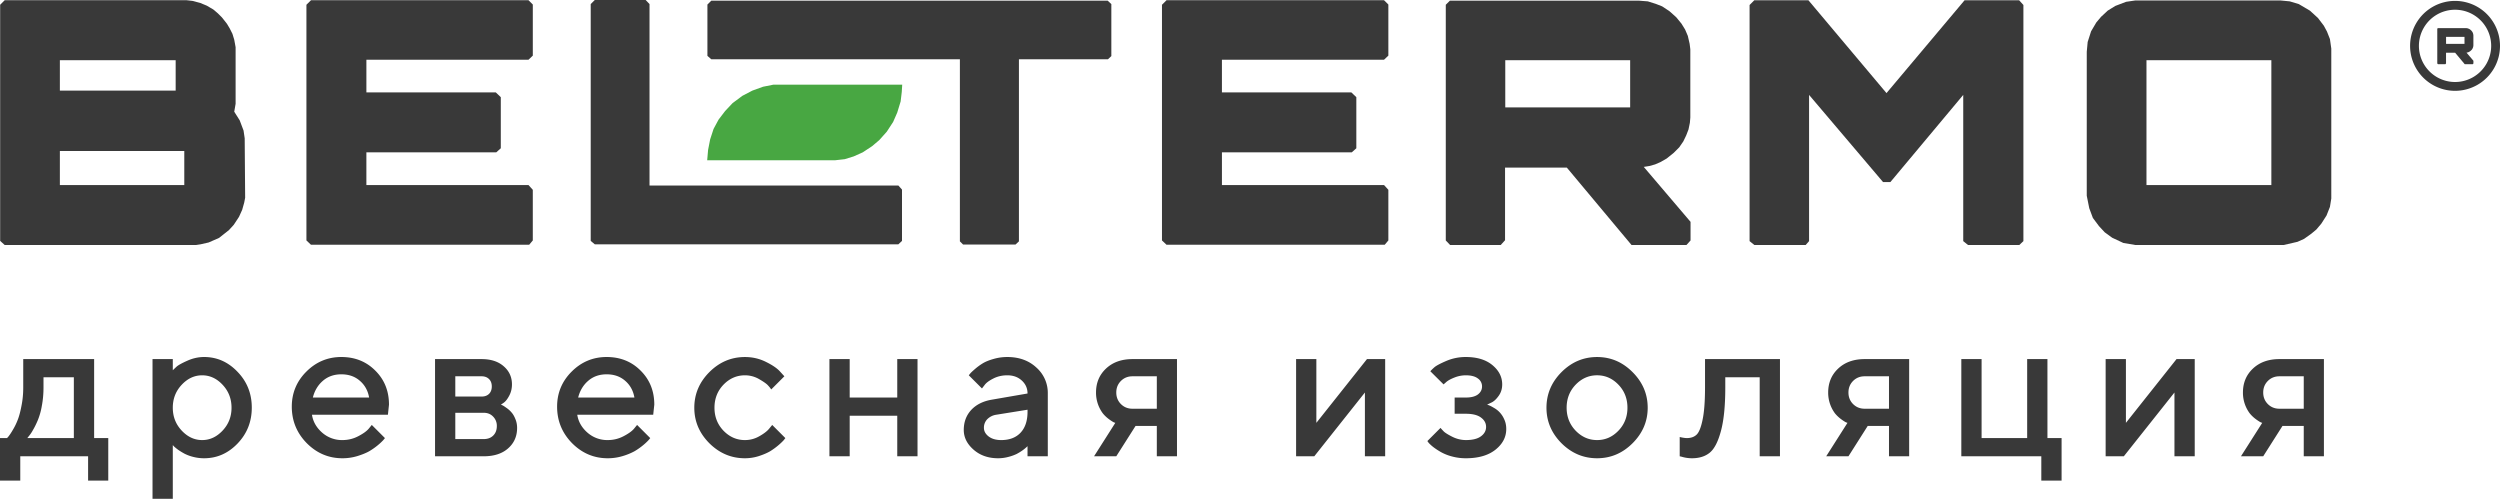 <svg width="210" height="42" fill="none" xmlns="http://www.w3.org/2000/svg"><path fill-rule="evenodd" clip-rule="evenodd" d="M.394.019L.013.4v19.835l.381.344h16.078l.382-.058.667-.152.877-.382.84-.667.4-.439.439-.667.267-.592.171-.61.077-.4-.038-4.997-.096-.649-.324-.858-.458-.725.115-.667v-4.75l-.115-.629-.152-.496-.23-.457-.228-.382-.42-.534-.343-.343L17.922.8l-.553-.325-.553-.229-.649-.171-.496-.057H.394zm4.635 7.59V5.054h9.727v2.555H5.029zm0 5.074v2.86H15.48v-2.86H5.03z" fill="#393939"/><path d="M26.123.019L25.74.4v19.797l.382.363H44.45l.305-.363v-4.253l-.362-.4H30.776v-2.747h10.91l.381-.343V8.162l-.42-.4h-10.87V5.016h13.617l.362-.344V.381l-.362-.362H26.123zm71.865 0L97.606.4v19.797l.382.363h18.328l.306-.363v-4.253l-.363-.4h-13.617v-2.747h10.909l.381-.343V8.162l-.419-.4h-10.871V5.016h13.617l.363-.344V.381l-.363-.362H97.988zM49.963 0l-.343.343v19.893l.343.286h25.5l.305-.286v-4.31l-.305-.344H54.56V.343L54.236 0h-4.273z" fill="#393939"/><path d="M59.48 12.588l-.076.877h10.719l.84-.095.743-.23.763-.342.782-.515.61-.515.63-.706.534-.82.343-.782.286-.935.095-.8.038-.611H64.954l-.858.172-.896.324-.84.439-.82.61-.629.667-.553.725-.42.782-.286.877-.171.878z" fill="#48A742"/><path d="M59.747.058l-.324.324v4.31l.324.286h20.884v15.296l.267.267h4.406l.286-.267V4.978h7.477l.286-.267V.344l-.305-.286h-33.3z" fill="#393939"/><path fill-rule="evenodd" clip-rule="evenodd" d="M121.446.4l.344-.342h15.906l.725.057.667.21.534.21.63.419.553.496.438.534.306.496.228.534.153.667.057.458v5.74l-.038.44-.114.553-.191.495-.248.515-.343.496-.458.458-.591.477-.534.305-.439.19-.477.134-.477.077 3.929 4.615v1.564l-.343.381h-4.615l-5.436-6.503h-5.188v6.103l-.362.4h-4.253l-.363-.38V.4zm4.997 4.655v3.967h10.49V5.055h-10.49z" fill="#393939"/><path d="M147.365.019l-.4.4v19.835l.4.325h4.311l.286-.325V7.972l6.217 7.324h.611l6.122-7.324v12.282l.4.325h4.311l.343-.325V.42l-.362-.4h-4.578l-6.561 7.8-6.56-7.8h-4.54z" fill="#393939"/><path fill-rule="evenodd" clip-rule="evenodd" d="M179.37.038h12.187l.782.076.763.23.934.552.668.61.496.65.267.495.248.63.114.8V16.67l-.114.706-.286.725-.439.686-.42.496-.438.363-.592.42-.553.247-1.163.267H179.37l-1.011-.172-.935-.438-.629-.458-.477-.515-.515-.687-.305-.82-.21-1.049V4.348l.076-.82.286-.896.439-.744.401-.477.553-.515.648-.4.897-.343.782-.115zm.934 5.016v10.49h10.49V5.054h-10.49zm24.427-2.643l.051-.05h2.349l.107.008.098.031.079.031.093.062.082.073.065.079.045.073.033.08.023.098.009.067v.848l-.006.065-.017.081-.028.074-.037.076-.05.073-.068.067-.087.07-.079.046-.065.028-.07.02-.071.011.58.682v.23l-.05.057h-.682l-.803-.96h-.766v.9l-.053.06h-.628l-.054-.057V2.411zm.739.687v.586h1.548v-.586h-1.548z" fill="#393939"/><path fill-rule="evenodd" clip-rule="evenodd" d="M206.224 7.629a3.776 3.776 0 100-7.553 3.776 3.776 0 000 7.553zm0-.741a3.035 3.035 0 100-6.07 3.035 3.035 0 000 6.07z" fill="#393939"/><path d="M0 36.8h.59c.033-.034.08-.086.14-.158a4.4 4.4 0 00.333-.507c.16-.26.299-.54.415-.839.122-.304.23-.703.324-1.196.1-.492.15-1.01.15-1.553v-2.383h5.955V36.8h1.187v3.57H7.4v-2.042H1.703v2.043H0v-3.572zm3.654-5.108v.855c0 .543-.047 1.058-.14 1.545a5.67 5.67 0 01-.341 1.213c-.133.315-.269.59-.407.822a3.162 3.162 0 01-.333.498l-.14.175h3.91v-5.108H3.655zm13.493 6.802c-.304 0-.6-.036-.888-.108a3.464 3.464 0 01-.74-.266 5.97 5.97 0 01-.548-.332 4.678 4.678 0 01-.34-.274l-.116-.125v4.51h-1.703V30.164h1.703v.938c.077-.077.185-.18.323-.307.145-.128.446-.294.906-.498.46-.205.927-.308 1.403-.308 1.08 0 2.016.415 2.808 1.246.797.825 1.195 1.827 1.195 3.007 0 1.179-.398 2.184-1.195 3.014-.792.825-1.728 1.238-2.808 1.238zm1.553-6.171c-.498-.532-1.071-.797-1.719-.797-.648 0-1.22.265-1.719.797-.498.532-.747 1.174-.747 1.927 0 .747.249 1.387.747 1.918.498.532 1.071.798 1.72.798.647 0 1.22-.266 1.718-.798.499-.531.748-1.17.748-1.918 0-.753-.25-1.395-.748-1.927zm13.884 2.517h-6.379c.09.575.371 1.074.848 1.494a2.514 2.514 0 001.71.632c.477 0 .92-.108 1.33-.324.415-.216.708-.427.88-.632l.257-.315 1.105 1.105a3.946 3.946 0 01-.158.19 4.77 4.77 0 01-.44.407 5.455 5.455 0 01-.723.507c-.255.144-.587.28-.997.407a4.323 4.323 0 01-1.253.183c-1.158 0-2.157-.424-2.999-1.271-.836-.853-1.254-1.874-1.254-3.065 0-1.146.407-2.126 1.221-2.94.82-.819 1.8-1.229 2.94-1.229 1.146 0 2.098.382 2.857 1.146.764.759 1.146 1.711 1.146 2.857l-.091.848zm-3.912-3.397c-.614 0-1.132.182-1.553.548-.415.36-.695.828-.839 1.403h4.726c-.1-.575-.357-1.043-.773-1.403-.415-.366-.935-.548-1.56-.548zm7.871-1.279h3.911c.781 0 1.401.202 1.86.606.46.399.69.905.69 1.52 0 .349-.078.667-.233.955-.149.282-.304.479-.465.59l-.232.157c.033.011.08.03.141.059.06.027.172.1.332.215.16.111.3.236.416.374.121.133.23.316.323.548.1.233.15.485.15.756 0 .703-.252 1.276-.756 1.72-.498.442-1.182.664-2.051.664h-4.086v-8.164zm4.086 4.51h-2.384v2.209h2.384c.338 0 .606-.1.805-.3.2-.199.3-.467.3-.805a1.09 1.09 0 00-.308-.78c-.205-.217-.47-.325-.797-.325zm.448-1.587c.155-.155.233-.363.233-.623 0-.266-.078-.473-.233-.623-.155-.155-.362-.232-.623-.232h-2.209v1.702h2.21c.26 0 .467-.074.622-.224zM54.87 34.84h-6.38c.09.575.372 1.074.848 1.494a2.515 2.515 0 001.71.632c.477 0 .92-.108 1.33-.324.415-.216.708-.427.88-.632l.258-.315L54.62 36.8a3.829 3.829 0 01-.158.19 4.756 4.756 0 01-.44.407 5.454 5.454 0 01-.722.507 5.19 5.19 0 01-.997.407 4.323 4.323 0 01-1.254.183c-1.157 0-2.157-.424-2.998-1.271-.836-.853-1.254-1.874-1.254-3.065 0-1.146.407-2.126 1.22-2.94.82-.819 1.8-1.229 2.94-1.229 1.147 0 2.099.382 2.858 1.146.764.759 1.146 1.711 1.146 2.857l-.092.848zm-3.912-3.397c-.615 0-1.133.182-1.553.548-.416.36-.695.828-.84 1.403h4.726c-.1-.575-.357-1.043-.772-1.403-.415-.366-.936-.548-1.561-.548zm8.626 5.788c-.842-.847-1.263-1.84-1.263-2.981 0-1.146.421-2.143 1.263-2.99.847-.847 1.843-1.27 2.99-1.27.636 0 1.229.138 1.777.415.548.27.941.542 1.18.813l.356.39-1.104 1.105a2.406 2.406 0 00-.258-.324c-.11-.132-.357-.31-.739-.531a2.351 2.351 0 00-1.212-.332c-.692 0-1.293.263-1.803.789-.503.526-.755 1.17-.755 1.935 0 .758.252 1.4.755 1.927.51.526 1.11.789 1.803.789.431 0 .836-.108 1.212-.324.382-.216.656-.427.822-.632l.258-.315L65.97 36.8a8.512 8.512 0 01-.149.19 5.09 5.09 0 01-.432.407 5.592 5.592 0 01-.697.507c-.244.144-.56.28-.947.407a3.886 3.886 0 01-1.171.183c-1.146 0-2.143-.421-2.99-1.263zm11.79-2.309v3.406h-1.702v-8.164h1.702v3.23h3.995v-3.23h1.703v8.164h-1.703v-3.406h-3.995zm16.641 3.406h-1.703v-.848a3.624 3.624 0 01-.431.358 4.09 4.09 0 01-.507.307 3.785 3.785 0 01-.69.24 3.325 3.325 0 01-.838.109c-.83 0-1.52-.241-2.068-.723s-.822-1.032-.822-1.653c0-.67.21-1.232.63-1.686.427-.454 1.008-.741 1.745-.863l2.981-.515c0-.432-.16-.795-.481-1.088-.316-.294-.723-.44-1.221-.44-.432 0-.825.091-1.18.274-.348.177-.59.357-.722.54l-.224.29-1.105-1.104c.033-.045.078-.1.133-.166.061-.072.191-.194.39-.366.205-.177.421-.335.648-.473.227-.139.526-.26.897-.366.377-.11.764-.166 1.163-.166.996 0 1.813.296 2.45.889a2.84 2.84 0 01.955 2.176v5.274zm-3.912-1.362c.692 0 1.232-.205 1.62-.615.393-.415.59-1.005.59-1.769v-.166l-2.642.424a1.33 1.33 0 00-.739.373 1.006 1.006 0 00-.282.731c0 .271.13.51.39.714.266.205.62.308 1.063.308zm11.027-6.802h3.737v8.164h-1.694v-2.55h-1.786l-1.62 2.55H91.9l1.786-2.808a.976.976 0 01-.183-.074 4.126 4.126 0 01-.382-.258 2.834 2.834 0 01-.49-.473 2.907 2.907 0 01-.565-1.744c0-.814.28-1.484.839-2.01.565-.532 1.307-.797 2.226-.797zm2.043 1.445H95.13c-.388 0-.712.13-.972.39s-.39.584-.39.972c0 .387.13.711.39.972.26.26.584.39.972.39h2.043v-2.724zm17.653-1.445h1.528v8.164h-1.702V32.97l-4.252 5.357h-1.528v-8.164h1.702v5.356l4.252-5.356zm11.359 2.126c0 .376-.105.706-.316.988-.204.282-.415.468-.631.556l-.324.158c.045.011.103.03.175.059.077.027.205.094.382.199a1.983 1.983 0 01.872.947c.122.249.182.528.182.838 0 .681-.304 1.263-.913 1.745-.604.476-1.431.714-2.483.714-.399 0-.784-.05-1.155-.15a3.96 3.96 0 01-.913-.357 5.835 5.835 0 01-.64-.415 3.361 3.361 0 01-.407-.366l-.116-.157 1.105-1.105c.066.078.155.174.265.29.117.117.36.27.731.457a2.57 2.57 0 001.13.275c.564 0 .988-.106 1.27-.316.288-.21.432-.473.432-.789 0-.316-.144-.579-.432-.789-.282-.21-.706-.316-1.27-.316h-.939v-1.362h.939c.443 0 .78-.085 1.013-.257.232-.177.349-.401.349-.673a.8.8 0 00-.349-.672c-.233-.178-.57-.266-1.013-.266-.327 0-.648.063-.964.19-.31.122-.54.25-.689.383l-.216.19-1.113-1.104c.078-.088.191-.2.341-.332.149-.133.481-.31.996-.532a4.118 4.118 0 011.645-.332c.941 0 1.686.227 2.234.681.548.454.822.994.822 1.62zm9.764 3.887c.504-.526.756-1.169.756-1.927 0-.764-.252-1.41-.756-1.935-.504-.526-1.102-.79-1.794-.79s-1.293.264-1.802.79c-.504.526-.756 1.17-.756 1.935 0 .758.252 1.4.756 1.927.509.526 1.11.789 1.802.789s1.29-.263 1.794-.79zm-4.784 1.054c-.841-.847-1.262-1.84-1.262-2.981 0-1.146.421-2.143 1.262-2.99.847-.847 1.844-1.27 2.99-1.27 1.146 0 2.14.423 2.982 1.27.847.847 1.27 1.844 1.27 2.99 0 1.14-.423 2.134-1.27 2.981-.842.842-1.836 1.263-2.982 1.263-1.146 0-2.143-.421-2.99-1.263zm12.057-7.067h6.295v8.164h-1.703v-6.636h-2.89v.855c0 1.556-.124 2.785-.374 3.688-.243.897-.559 1.497-.946 1.802-.382.305-.878.457-1.487.457a3.035 3.035 0 01-.872-.133l-.15-.033v-1.62c.227.056.424.086.59.092.349 0 .623-.095.822-.283.205-.188.374-.603.507-1.246.138-.648.208-1.556.208-2.724v-2.383zm13.41 0h3.737v8.164h-1.694v-2.55h-1.786l-1.619 2.55h-1.869l1.786-2.808a.943.943 0 01-.183-.074 4.018 4.018 0 01-.382-.258 2.824 2.824 0 01-.49-.473 2.935 2.935 0 01-.391-.731 2.914 2.914 0 01-.174-1.013c0-.814.28-1.484.839-2.01.565-.532 1.306-.797 2.226-.797zm2.043 1.445h-2.043c-.388 0-.712.13-.972.39s-.39.584-.39.972c0 .387.13.711.39.972.26.26.584.39.972.39h2.043v-2.724zm6.076 6.719v-8.164h1.703V36.8h3.828v-6.636h1.703V36.8h1.188v3.57h-1.703v-2.042h-6.719zm18.078-8.164h1.528v8.164h-1.703V32.97l-4.252 5.357h-1.528v-8.164h1.703v5.356l4.252-5.356zm8.643 0h3.737v8.164h-1.694v-2.55h-1.786l-1.619 2.55h-1.869l1.786-2.808a.943.943 0 01-.183-.074 4.154 4.154 0 01-.382-.258 2.824 2.824 0 01-.49-.473 2.935 2.935 0 01-.391-.731 2.914 2.914 0 01-.174-1.013c0-.814.28-1.484.839-2.01.565-.532 1.307-.797 2.226-.797zm2.043 1.445h-2.043c-.388 0-.712.13-.972.39s-.39.584-.39.972c0 .387.13.711.39.972.26.26.584.39.972.39h2.043v-2.724z" fill="#393939"/></svg>